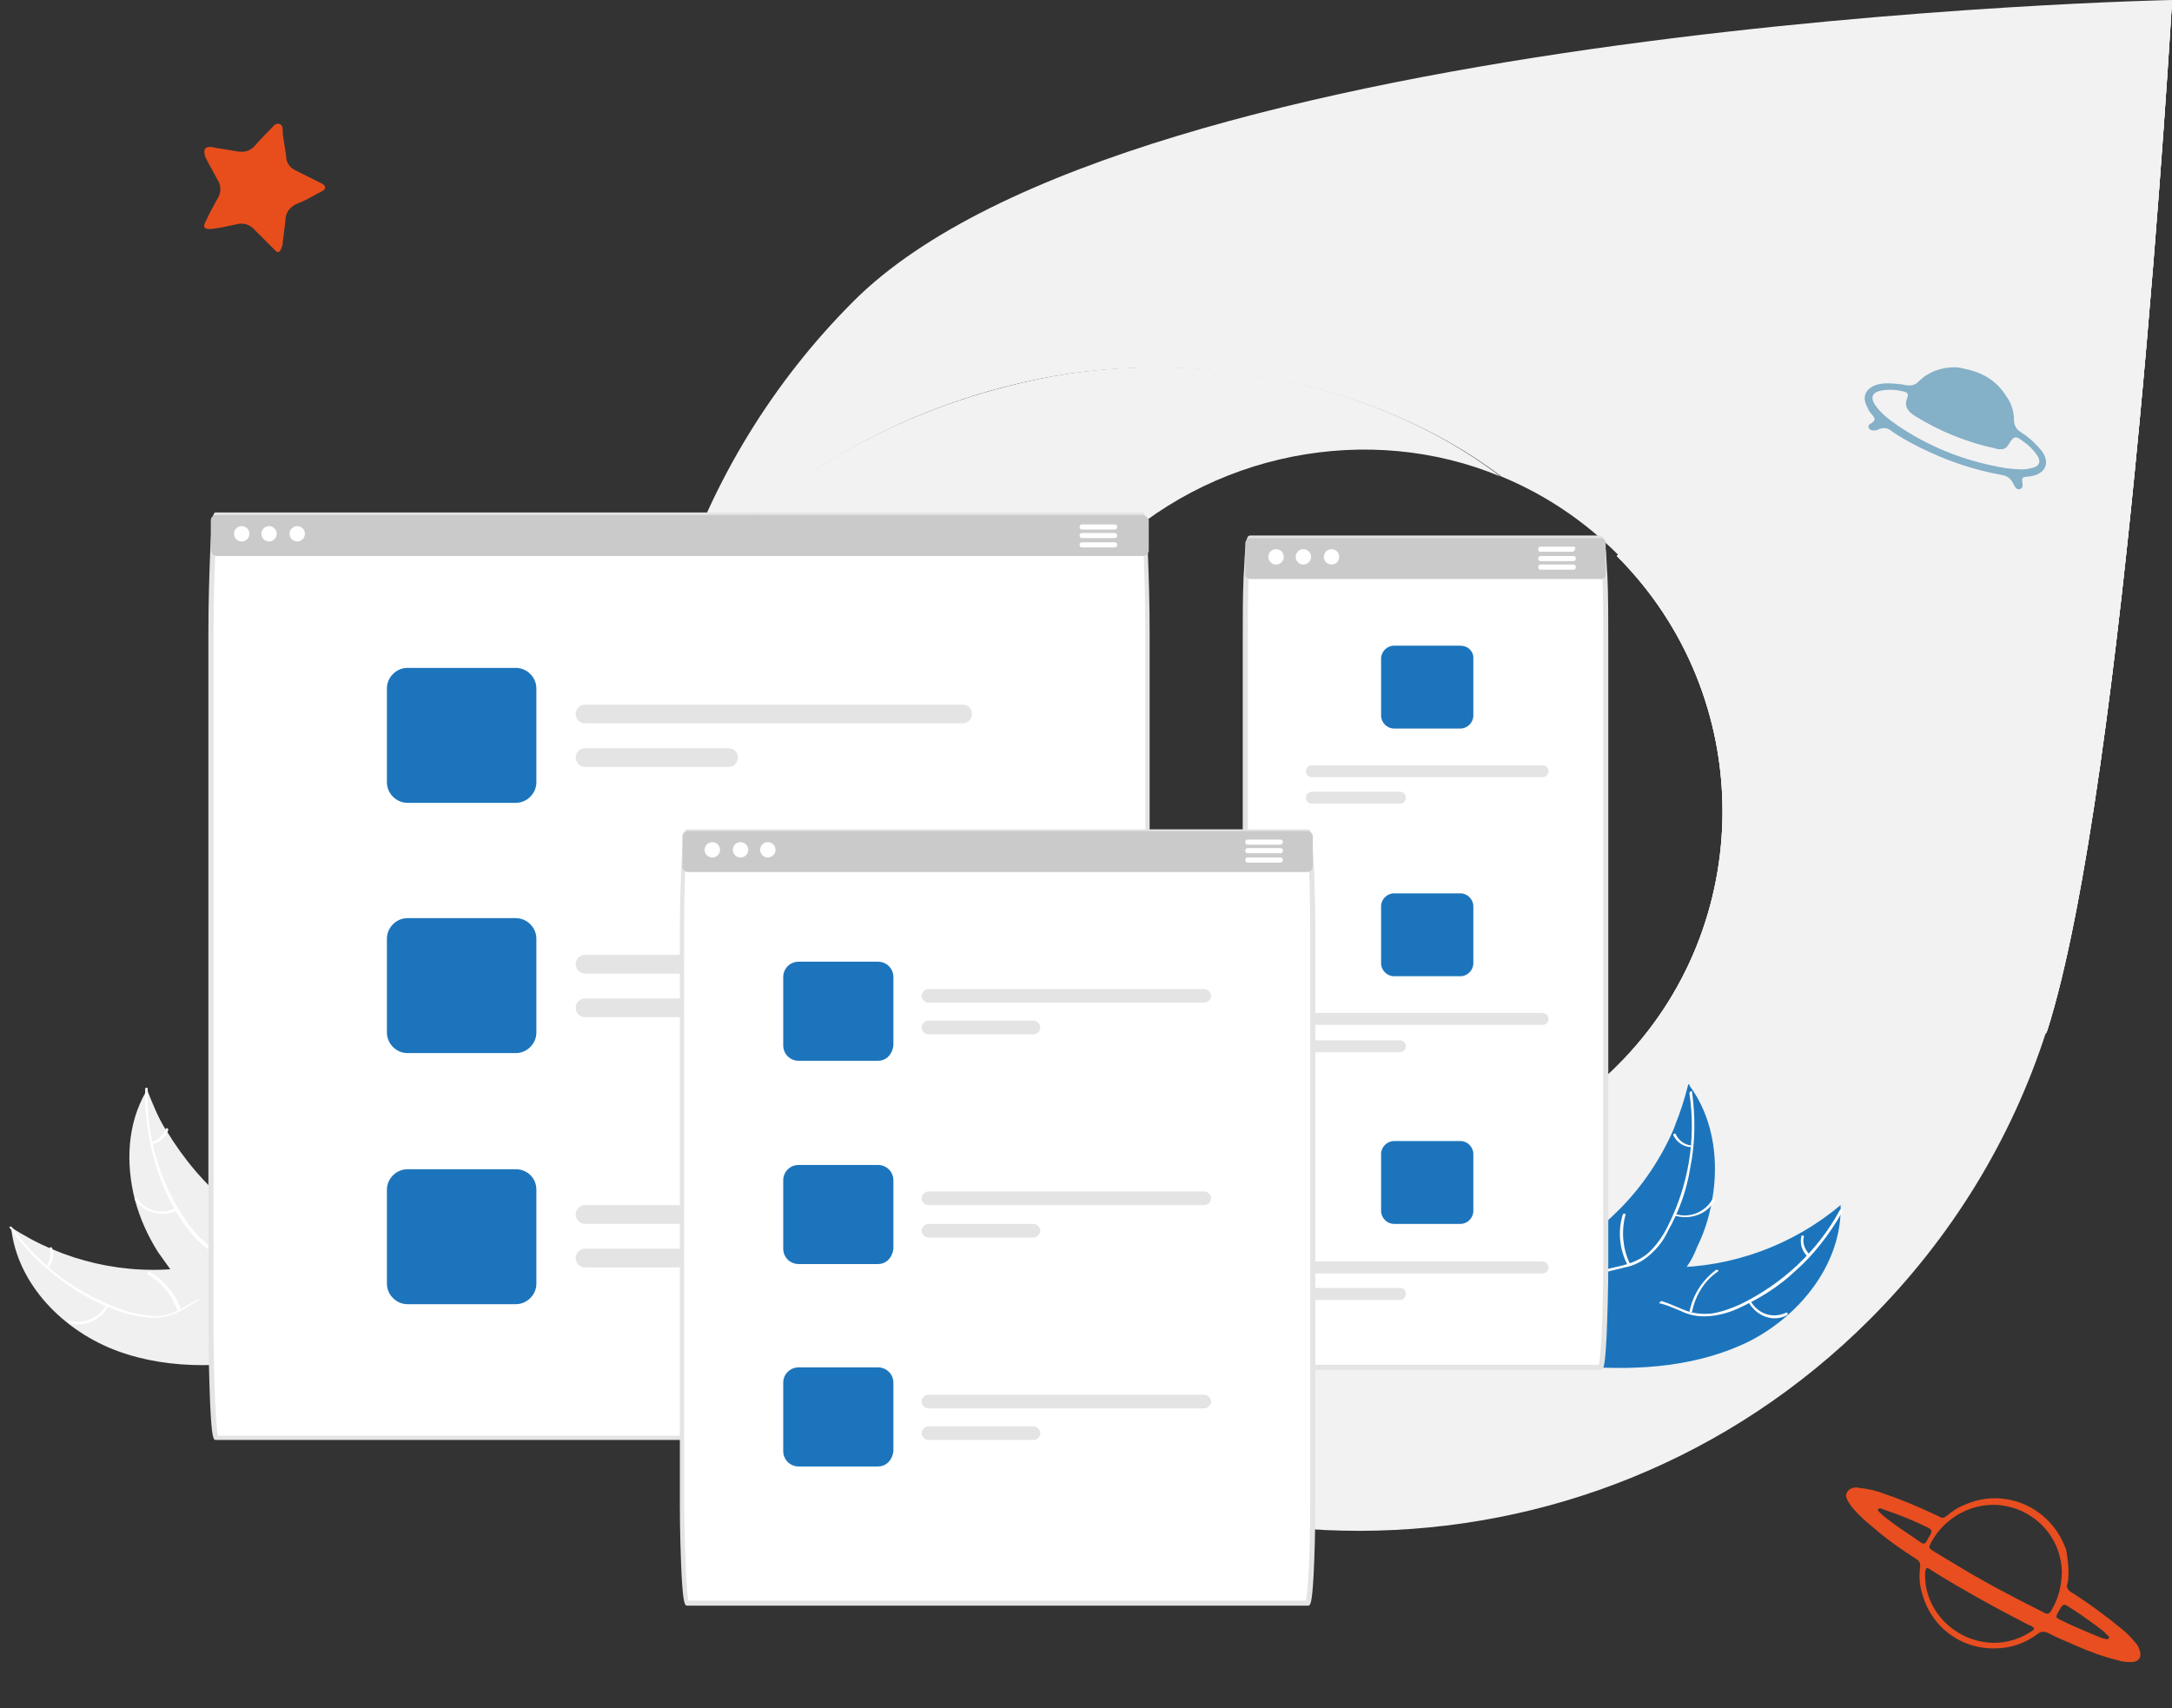 <?xml version="1.0" encoding="UTF-8"?> <svg xmlns="http://www.w3.org/2000/svg" xmlns:xlink="http://www.w3.org/1999/xlink" version="1.1" id="test_drive" x="0px" y="0px" viewBox="0 0 254.3 200" style="enable-background:new 0 0 254.3 200;" xml:space="preserve"><rect x="0" y="0" width="254.3" height="200" fill="#333333" stroke="none"/> <style type="text/css"> .st0{fill:#F2F2F2;} .st1{clip-path:url(#SVGID_00000129910413304139255890000017506791198570879921_);} .st2{clip-path:url(#SVGID_00000031914998351055737420000005396812304100912003_);} .st3{clip-path:url(#SVGID_00000170992995248780974190000014085739078174401418_);} .st4{fill:#84B0C8;} .st5{fill:#E84E1B;} .st6{fill:#E84E1F;} .st7{fill:#F0F0F0;} .st8{fill:#FFFFFF;} .st9{fill:#1C75BC;} .st10{fill:#E4E4E4;} .st11{fill:#CACACA;} </style> <g> <path class="st0" d="M198.6,145c-18.5,4.2-40.7,0.4-55.8-11.1c-4.9-2-13.3-9.2-13.3-9.2c-16.5-16.5-16.9-42.9-0.4-59.4 c12.5-12.5,31.3-15.9,46.6-9.5c-15.1-11.5-37.1-15.5-56-11C103.3,48.6,89.9,57,79.2,68.9c-9.4,29.1-2.9,62.8,20.2,85.9l0.1-0.1 c33,32.8,86.5,32.7,119.4-0.2c9.5-9.5,16.6-21,20.7-33.8C228.8,132.7,215.1,141.4,198.6,145"></path> <path class="st0" d="M99.9,35.3c-9.4,9.4-16.5,21-20.6,33.7C90,57,103.6,48.4,120.1,44.7c18.4-4.2,40.5-0.4,55.7,11.1 c5.1,2.1,9.7,5.2,13.6,9.1c16.5,16.5,16.5,43.3,0,59.8c-12.1,12.1-30.4,15.7-46.2,9.1c15.1,11.5,37.2,15.3,55.7,11.1 c16.5-3.7,30.1-12.3,40.8-24.2C249,91.6,254.3,0,254.3,0S132.7,2.4,99.9,35.3"></path> <g> <defs> <path id="SVGID_1_" d="M189.3,65.1c16.5,16.5,16.5,43.3,0,59.8c-12.1,12.1-30.4,15.7-46.2,9.1c15.1,11.5,37.2,15.3,55.7,11.1 c16.5-3.7,30.1-12.3,40.8-24.2C249,91.8,254.3,0.2,254.3,0.2L189.3,65.1z"></path> </defs> <clipPath id="SVGID_00000049207303919638147800000007859362349507290508_"> <use xlink:href="#SVGID_1_" style="overflow:visible;"></use> </clipPath> <g style="clip-path:url(#SVGID_00000049207303919638147800000007859362349507290508_);"> <g> <rect x="125.1" y="-13.3" class="st0" width="147.2" height="176.1"></rect> <g> <defs> <rect id="SVGID_00000025430079713874209740000015330828253392456877_" x="125.1" y="-13.3" width="147.2" height="176.1"></rect> </defs> <clipPath id="SVGID_00000086679290173367259520000010361219528017155460_"> <use xlink:href="#SVGID_00000025430079713874209740000015330828253392456877_" style="overflow:visible;"></use> </clipPath> <g style="clip-path:url(#SVGID_00000086679290173367259520000010361219528017155460_);"> <polygon class="st0" points="125.1,147.1 144.8,-13.3 272.3,2.4 252.6,162.8 "></polygon> <g> <defs> <rect id="SVGID_00000100358117872209265820000008679977898301934011_" x="117.9" y="10.5" transform="matrix(0.122 -0.993 0.993 0.122 100.33 262.859)" width="161.6" height="128.5"></rect> </defs> <clipPath id="SVGID_00000138572588160579115270000012200973859625249979_"> <use xlink:href="#SVGID_00000100358117872209265820000008679977898301934011_" style="overflow:visible;"></use> </clipPath> <g style="clip-path:url(#SVGID_00000138572588160579115270000012200973859625249979_);"> <rect x="102.4" y="-9.1" transform="matrix(0.122 -0.993 0.993 0.122 100.329 262.855)" class="st0" width="192.7" height="167.6"></rect> </g> </g> </g> </g> </g> </g> </g> </g> <path class="st4" d="M230.1,43.2c2,0.4,3.7,1.4,4.8,3.2c0.6,0.8,0.9,1.8,0.9,2.8c0,0.6,0.3,1.1,0.8,1.4c0.8,0.5,1.5,1.1,2.1,1.8 c0.3,0.3,0.5,0.6,0.7,1c0.4,1,0,1.8-1,2.2c-0.3,0.1-0.7,0.2-1,0.2c-0.7,0.1-0.7,0.1-0.6,0.9c0,0.1,0,0.2,0,0.3 c-0.1,0.2-0.3,0.3-0.5,0.3c-0.1,0-0.1-0.1-0.2-0.1c-0.2-0.2-0.3-0.4-0.4-0.6c-0.3-0.6-0.7-0.9-1.4-1c-3.3-0.6-6.5-1.7-9.5-3.2 c-1.2-0.6-2.3-1.2-3.3-1.9c-0.4-0.4-1.1-0.5-1.6-0.2c-0.2,0.1-0.4,0.1-0.6,0.1c-0.2,0-0.4-0.1-0.5-0.3c-0.1-0.2,0-0.4,0.2-0.5 c0.1,0,0.1-0.1,0.2-0.1c0.3-0.3,0.4-0.4,0.1-0.8c-0.2-0.3-0.5-0.5-0.6-0.9c-0.8-1.3-0.3-2.4,1.2-2.8c0.9-0.2,1.8-0.1,2.7,0 c0.2,0,0.4,0.1,0.6,0.1c0.5,0.1,1,0,1.4-0.4c1.2-1.2,2.7-1.7,4.3-1.7C229.3,43,229.7,43.1,230.1,43.2 M233.7,54.6 c0.3,0.1,0.7,0.1,1,0.2c1.1,0.1,2.1,0.3,3.2,0c0.9-0.2,1.1-0.8,0.6-1.5c-0.4-0.6-1-1.2-1.6-1.6c-0.9-0.7-1.1-0.7-1.7,0.3 c-0.2,0.3-0.4,0.6-0.9,0.6c-0.2,0-0.5,0-0.7-0.1c-3.3-0.7-6.5-2-9.4-3.8c-0.8-0.5-1.3-1.1-0.9-2.1c0.2-0.5,0-0.7-0.6-0.8 c-0.8-0.2-1.6-0.2-2.3-0.1c-1.2,0.2-1.5,0.8-0.8,1.8c0.7,1,1.7,1.7,2.7,2.4C225.7,52.2,229.6,53.8,233.7,54.6"></path> <path class="st5" d="M24.7,17.2c0.9,0.2,1.9,0.3,2.9,0.5c1,0.2,1.7,0,2.3-0.7c0.6-0.7,1.2-1.3,1.8-1.9c0.3-0.3,0.5-0.7,1-0.6 c0.5,0.2,0.4,0.7,0.4,1.1c0.1,0.9,0.3,1.8,0.4,2.7c0,0.8,0.5,1.4,1.2,1.7c0.8,0.4,1.6,0.8,2.4,1.2c0.2,0.1,0.4,0.2,0.6,0.3 c0.5,0.3,0.5,0.6,0,0.9c-0.2,0.1-0.4,0.2-0.6,0.3c-0.7,0.4-1.4,0.8-2.2,1.1c-1,0.4-1.5,1.1-1.5,2.2c-0.1,0.8-0.2,1.6-0.3,2.4 c0,0.2,0,0.3-0.1,0.5c-0.2,0.7-0.5,0.8-0.9,0.3c-0.7-0.7-1.4-1.4-2.1-2.1c-0.7-0.8-1.4-1.1-2.5-0.8c-0.9,0.2-1.8,0.4-2.7,0.5 c-0.9,0.1-1.1-0.2-0.7-0.9c0.4-0.9,0.9-1.8,1.4-2.7c0.4-0.6,0.4-1.5,0-2.1c-0.4-0.7-0.8-1.5-1.2-2.2c-0.1-0.2-0.2-0.4-0.3-0.6 C23.8,17.4,24,17.2,24.7,17.2"></path> <path class="st6" d="M242.1,185.3c-0.3,0.6,0.1,1,0.7,1.3c2,1.3,3.9,2.7,5.7,4.2c0.5,0.4,1,0.9,1.4,1.4c0.3,0.3,0.5,0.6,0.6,1 c0.3,0.7,0,1.3-0.8,1.4c-0.6,0-1.2,0-1.7-0.2c-1.7-0.4-3.3-1-4.9-1.7c-1.1-0.5-2.2-0.9-3.3-1.5c-0.4-0.2-0.9-0.2-1.2,0.1 c-1.5,1.1-3.2,1.7-5,1.7c-4.1,0.1-7.6-2.6-8.6-6.6c-0.3-1-0.3-2-0.2-2.9c0.1-0.4-0.1-0.8-0.5-1c-1.7-1.1-3.3-2.2-4.8-3.5 c-1-0.8-2-1.7-2.8-2.7c-0.2-0.3-0.4-0.6-0.5-0.9c-0.2-0.4,0.1-0.9,0.5-1.1c0.1,0,0.1,0,0.2-0.1c0.2,0,0.5-0.1,0.7,0 c1,0.1,2,0.3,3,0.7c2.1,0.7,4.2,1.6,6.3,2.6c0.1,0,0.1,0.1,0.2,0.1c0.3,0.2,0.6,0.1,0.8-0.1c0.6-0.5,1.3-1,2.1-1.3 c4.4-2,9.6,0,11.6,4.5c0.1,0.2,0.2,0.5,0.3,0.7C242.1,182.6,242.3,183.9,242.1,185.3 M233.8,176.2c-2.4-0.1-4.6,0.8-6.3,2.5 c-0.6,0.6-1.1,1.3-1.5,2.1c-0.2,0.4-0.1,0.5,0.2,0.7c0.1,0.1,0.2,0.1,0.3,0.2c0.7,0.4,1.3,0.8,2,1.2c3.4,2.1,7,4,10.6,5.8 c0.1,0.1,0.2,0.1,0.4,0.2c0.2,0.1,0.4,0,0.5-0.1c0.1-0.1,0.2-0.2,0.2-0.3c0.8-1.3,1.2-2.9,1.2-4.5 C241.3,179.9,238.1,176.5,233.8,176.2 M232.6,192.3c1.8,0.2,3.5-0.2,5.1-1.2c0.1-0.1,0.2-0.1,0.3-0.2c0.2-0.2,0.2-0.3,0-0.4 c-0.1-0.1-0.3-0.2-0.4-0.2c-3.9-2-7.7-4.1-11.4-6.4c-0.1-0.1-0.2-0.1-0.3-0.2c-0.3-0.2-0.4-0.1-0.5,0.3c0,0,0,0.1,0,0.1 C225.2,188.2,228.4,191.8,232.6,192.3 M246.5,191.9c0.1,0,0.3,0.1,0.4-0.1c0.1-0.1,0-0.2-0.1-0.3s-0.3-0.2-0.4-0.4 c-1-0.8-2-1.5-3-2.2c-0.5-0.3-0.9-0.6-1.4-0.9c-0.3-0.2-0.5-0.1-0.7,0.2c-0.1,0.2-0.3,0.5-0.4,0.7c-0.2,0.4-0.2,0.5,0.2,0.7 c1.6,0.8,3.3,1.5,5,2.2L246.5,191.9 M220.2,176.6c-0.1,0-0.2,0-0.3,0.1c-0.1,0.1,0,0.2,0.1,0.3s0.2,0.2,0.3,0.3 c0.8,0.7,1.8,1.4,2.7,2c0.6,0.4,1.3,0.9,1.9,1.3c0.3,0.2,0.5,0.2,0.7-0.2c0.1-0.2,0.2-0.4,0.4-0.7c0.2-0.4,0.2-0.6-0.2-0.8 c-1.6-0.8-3.3-1.5-5.1-2.1C220.5,176.7,220.3,176.7,220.2,176.6"></path> <g> <path class="st7" d="M13.8,158.2c-6.3-2.3-11.8-7.8-12.5-14.5c6.1,4,13.5,5.7,20.7,4.7c2.8-0.4,5.9-1.1,8.3,0.4 c1.5,0.9,2.4,2.6,2.8,4.3c0.4,1.7,0.4,3.5,0.4,5.2l0.2,0.4C27.1,160.1,20.1,160.5,13.8,158.2z"></path> <path class="st8" d="M1.4,143.7c3.2,4.5,7.8,7.9,13.1,9.7c1.1,0.4,2.3,0.6,3.5,0.7c1.2,0,2.3-0.3,3.3-0.9c0.9-0.5,1.9-1.2,2.9-1.5 c1.1-0.3,2.3-0.1,3.2,0.5c1.2,0.7,2,1.9,2.8,3c0.9,1.3,1.8,2.6,3.2,3.3c0.2,0.1,0,0.3-0.2,0.3c-2.4-1.3-3.3-4.2-5.3-5.9 c-1-0.8-2.1-1.3-3.4-1.1c-1.1,0.2-2,0.9-3,1.5c-1,0.6-2.1,0.9-3.2,1c-1.2,0-2.4-0.2-3.5-0.5c-2.6-0.8-5-2-7.2-3.6 c-2.5-1.8-4.7-3.9-6.5-6.5C1,143.7,1.3,143.5,1.4,143.7L1.4,143.7z"></path> <path class="st8" d="M12.7,152.9c-0.9,1.7-2.9,2.6-4.7,2c-0.2-0.1-0.1-0.3,0.1-0.3c1.7,0.5,3.6-0.3,4.4-1.9 C12.5,152.6,12.8,152.8,12.7,152.9L12.7,152.9z"></path> <path class="st8" d="M20.8,153.5c-0.6-1.8-1.9-3.4-3.5-4.3c-0.2-0.1,0-0.3,0.2-0.3c1.7,1,3.1,2.6,3.7,4.5 C21.2,153.6,20.9,153.7,20.8,153.5L20.8,153.5z"></path> <path class="st8" d="M5.4,148.3c0.5-0.6,0.6-1.4,0.4-2.1C5.8,146,6,146,6.1,146.1c0.3,0.8,0.1,1.7-0.4,2.3c0,0.1-0.1,0.1-0.2,0.1 C5.4,148.5,5.4,148.4,5.4,148.3L5.4,148.3z"></path> <path class="st7" d="M17.2,127.5c0,0.1,0.1,0.2,0.1,0.3c0.6,1.5,1.2,3,2,4.3c0.1,0.1,0.1,0.2,0.2,0.3c2,3.3,4.5,6.3,7.5,8.7 c1.2,1,2.5,1.8,3.8,2.6c1.8,1.1,3.9,2,5.3,3.6c0.1,0.2,0.3,0.3,0.4,0.5l-2.4,10.7c0,0,0,0-0.1,0.1L34,159c-0.1,0-0.1-0.1-0.2-0.1 c0,0-0.1,0-0.1-0.1c0,0-0.1,0-0.1,0c0,0,0,0,0,0c0,0,0,0-0.1,0c-0.4-0.2-0.8-0.4-1.2-0.6c0,0,0,0,0,0c-3.1-1.6-6.1-3.6-8.8-5.9 c-0.1-0.1-0.2-0.1-0.2-0.2c-1.2-1-2.3-2.2-3.3-3.4c-0.5-0.7-1-1.4-1.5-2.1c-1.2-1.9-2.1-3.9-2.7-6.1c-1.1-4.3-0.9-8.9,1.3-12.7 C17.1,127.7,17.1,127.6,17.2,127.5z"></path> <path class="st8" d="M17.3,127.5c-0.2,5.6,1.4,11,4.6,15.6c0.7,1,1.5,1.9,2.4,2.6c0.9,0.7,2,1.1,3.2,1.3c1.1,0.1,2.2,0.2,3.2,0.6 c1.1,0.4,1.9,1.3,2.3,2.4c0.5,1.3,0.5,2.7,0.5,4.1c-0.1,1.5-0.1,3.1,0.5,4.6c0.1,0.2-0.2,0.3-0.3,0.1c-1.1-2.5-0.1-5.3-0.7-7.9 c-0.3-1.2-0.9-2.3-2.1-2.9c-1-0.5-2.2-0.5-3.3-0.6c-1.1-0.1-2.2-0.5-3.2-1.1c-1-0.7-1.8-1.6-2.5-2.5c-1.6-2.2-2.8-4.6-3.6-7.2 c-0.9-2.9-1.4-6-1.3-9.1C17,127.3,17.3,127.3,17.3,127.5L17.3,127.5z"></path> <path class="st8" d="M20.8,141.7c-1.7,0.9-3.9,0.3-5-1.2c-0.1-0.2,0.1-0.3,0.2-0.2c1.1,1.5,3,2,4.6,1.1 C20.9,141.4,21,141.7,20.8,141.7L20.8,141.7z"></path> <path class="st8" d="M26.9,147.1c0.6-1.8,0.5-3.8-0.2-5.6c-0.1-0.2,0.2-0.3,0.3-0.1c0.8,1.8,0.9,3.9,0.2,5.8 C27.1,147.4,26.9,147.3,26.9,147.1z"></path> <path class="st8" d="M17.8,133.7c0.7-0.2,1.3-0.7,1.6-1.5c0.1-0.2,0.3-0.1,0.3,0.1c-0.3,0.8-0.9,1.4-1.7,1.6c-0.1,0-0.2,0-0.2-0.1 C17.7,133.8,17.7,133.7,17.8,133.7L17.8,133.7z"></path> <path class="st9" d="M204.9,157c6-3.1,10.8-9.2,10.6-15.9c-5.6,4.7-12.7,7.3-20,7.3c-2.8,0-6-0.3-8.1,1.4c-1.4,1.1-2.1,2.9-2.3,4.6 c-0.2,1.7,0,3.5,0.3,5.2l-0.1,0.4C191.9,160.5,198.9,160,204.9,157z"></path> <path class="st8" d="M215.4,141.7c-2.6,4.8-6.7,8.6-11.6,11c-1.1,0.5-2.2,0.9-3.4,1.1c-1.1,0.1-2.3,0-3.4-0.5c-1-0.4-2-0.9-3-1.1 c-1.1-0.1-2.2,0.2-3.1,0.9c-1.1,0.9-1.8,2.1-2.4,3.3c-0.7,1.3-1.4,2.7-2.7,3.6c-0.2,0.1,0,0.3,0.2,0.2c2.2-1.6,2.7-4.4,4.5-6.3 c0.8-0.9,1.9-1.5,3.2-1.4c1.1,0.1,2.1,0.6,3.1,1c1,0.5,2.1,0.7,3.3,0.6c1.2-0.1,2.3-0.4,3.4-0.9c2.4-1.1,4.7-2.5,6.6-4.3 c2.3-2,4.1-4.4,5.6-7C215.8,141.6,215.5,141.5,215.4,141.7L215.4,141.7z"></path> <path class="st8" d="M204.8,152.6c1,1.6,2.9,2.2,4.4,1.4c0.2-0.1,0.1-0.4-0.1-0.3c-1.5,0.7-3.2,0.2-4.1-1.3 C204.9,152.2,204.7,152.4,204.8,152.6z"></path> <path class="st8" d="M198.1,153.6c0.4-1.9,1.4-3.6,3-4.7c0.2-0.1,0-0.3-0.2-0.2c-1.6,1.2-2.7,2.9-3.1,4.9 C197.7,153.7,198,153.7,198.1,153.6L198.1,153.6z"></path> <path class="st8" d="M211.8,146.8c-0.5-0.5-0.8-1.3-0.6-2c0-0.2-0.3-0.2-0.3,0c-0.2,0.8,0.1,1.7,0.7,2.3c0.1,0.1,0.1,0.1,0.2,0 C211.9,147,211.9,146.9,211.8,146.8L211.8,146.8z"></path> <path class="st9" d="M197.7,126.9c0,0.1-0.1,0.2-0.1,0.3c-0.4,1.6-0.9,3.1-1.5,4.6c0,0.1-0.1,0.2-0.1,0.3c-1.5,3.5-3.7,6.8-6.4,9.5 c-1.1,1.1-2.2,2.1-3.5,3c-1.7,1.3-3.6,2.5-4.8,4.2c-0.1,0.2-0.2,0.4-0.3,0.6l3.7,10.3c0,0,0,0,0.1,0.1l0.1,0.4 c0.1,0,0.1-0.1,0.2-0.1c0,0,0.1-0.1,0.1-0.1c0,0,0.1,0,0.1,0c0,0,0,0,0,0c0,0,0,0,0.1,0c0.4-0.3,0.8-0.5,1.1-0.8c0,0,0,0,0,0 c2.9-2,5.6-4.3,8-6.9c0.1-0.1,0.1-0.2,0.2-0.2c1-1.2,2-2.4,2.8-3.8c0.5-0.7,0.9-1.5,1.2-2.3c1-2,1.6-4.2,1.9-6.4 c0.6-4.4-0.2-9-2.8-12.5C197.9,127.1,197.8,127,197.7,126.9z"></path> <path class="st8" d="M197.8,128c0.8,5.4-0.1,10.8-2.6,15.7c-0.5,1-1.2,2-2,2.8c-0.8,0.8-1.9,1.3-3,1.6c-1,0.3-2.1,0.4-3.1,0.9 c-1,0.5-1.7,1.5-1.9,2.6c-0.3,1.3-0.2,2.7,0.1,4c0.2,1.5,0.5,3,0.1,4.5c-0.1,0.2,0.2,0.3,0.3,0.1c0.8-2.6-0.5-5.1-0.3-7.7 c0.1-1.2,0.6-2.4,1.7-3.1c0.9-0.6,2.1-0.7,3.1-1c1.1-0.2,2.1-0.7,3-1.5c0.9-0.8,1.6-1.7,2.1-2.8c1.3-2.3,2.2-4.8,2.6-7.4 c0.6-2.9,0.6-6,0.2-8.9C198.1,127.7,197.8,127.8,197.8,128L197.8,128z"></path> <path class="st8" d="M196,142.3c1.8,0.6,3.9-0.1,4.8-1.8c0.1-0.2-0.2-0.3-0.3-0.1c-0.9,1.6-2.8,2.3-4.5,1.7 C195.9,142,195.9,142.3,196,142.3L196,142.3z"></path> <path class="st8" d="M190.8,147.9c-0.8-1.7-1-3.7-0.5-5.6c0.1-0.2-0.2-0.3-0.3-0.1c-0.6,1.9-0.4,4,0.5,5.8 C190.6,148.2,190.9,148,190.8,147.9L190.8,147.9z"></path> <path class="st8" d="M197.9,134.1c-0.7-0.1-1.4-0.6-1.7-1.3c-0.1-0.2-0.3,0-0.3,0.1c0.4,0.8,1.1,1.3,1.9,1.4c0.1,0,0.2,0,0.2-0.1 C198,134.2,198,134.1,197.9,134.1L197.9,134.1z"></path> <path class="st8" d="M188,64.4h-42.2v2.7c0,0.1,0,0.3,0.1,0.4c-0.1,2.1-0.1,4.8-0.1,7.8v72.5c0,6.8,0.3,12.3,0.6,12.3h41 c0.3,0,0.6-5.5,0.6-12.3V75.3c0-2.9,0-5.6-0.1-7.8c0.1-0.1,0.1-0.2,0.1-0.4L188,64.4z"></path> <path class="st10" d="M187.4,160.4h-41c-0.3,0-0.5,0-0.7-3.9c-0.1-2.3-0.2-5.4-0.2-8.7V75.3c0-2.8,0-5.6,0.1-7.8 c0.1-1.3,0.1-2.4,0.2-3.1c0.1-1.5,0.3-1.7,0.6-1.7h41c0.3,0,0.4,0.3,0.6,1.7c0.1,0.8,0.1,1.8,0.2,3.1l0,0c0.1,2.2,0.1,4.9,0.1,7.8 v72.5c0,3.3-0.1,6.4-0.2,8.7C187.9,160.4,187.7,160.4,187.4,160.4z M146.6,159.8h40.6c0.2-0.8,0.5-5.2,0.5-12V75.3 c0-2.8,0-5.6-0.1-7.8h0c-0.1-1.3-0.1-2.3-0.2-3.1c0-0.4-0.1-0.8-0.2-1.2h-40.6c-0.1,0.4-0.1,0.8-0.2,1.2c-0.1,0.7-0.1,1.8-0.2,3.1 c-0.1,2.2-0.1,4.9-0.1,7.8v72.5C146.1,154.7,146.4,159,146.6,159.8z"></path> <path class="st11" d="M187.4,63h-41c-0.3,0-0.6,0.3-0.6,0.6v3.6c0,0.1,0,0.3,0.1,0.4c0.1,0.1,0.3,0.2,0.5,0.2h41 c0.2,0,0.4-0.1,0.5-0.2c0.1-0.1,0.1-0.2,0.1-0.4v-3.6C188,63.2,187.7,63,187.4,63z"></path> <circle id="b800b2fc-3bcc-4a40-9972-a80335d602c8" class="st8" cx="149.4" cy="65.2" r="0.9"></circle> <circle id="fa63cc97-e384-451c-9b8c-3b6845b8b0f6" class="st8" cx="152.6" cy="65.2" r="0.9"></circle> <circle id="beaeadfc-8efd-4e6c-adaf-945ac9d4d623" class="st8" cx="155.9" cy="65.2" r="0.9"></circle> <path class="st8" d="M184.2,64h-3.8c-0.2,0-0.3,0.1-0.3,0.3c0,0,0,0.1,0,0.1c0,0.1,0.1,0.2,0.2,0.2h3.8c0.1,0,0.2-0.1,0.3-0.2 c0,0,0-0.1,0-0.1C184.5,64.1,184.4,64,184.2,64C184.2,64,184.2,64,184.2,64z"></path> <path class="st8" d="M184.2,65.1h-3.8c-0.2,0-0.3,0.1-0.3,0.3c0,0.2,0.1,0.3,0.3,0.3h3.8c0.2,0,0.3-0.1,0.3-0.3 C184.5,65.2,184.4,65.1,184.2,65.1C184.2,65.1,184.2,65.1,184.2,65.1z"></path> <path class="st8" d="M184.2,66.1h-3.8c-0.2,0-0.3,0.1-0.3,0.3c0,0.2,0.1,0.3,0.3,0.3h3.8c0.2,0,0.3-0.1,0.3-0.3 C184.5,66.2,184.4,66.1,184.2,66.1C184.2,66.1,184.2,66.1,184.2,66.1z"></path> <path class="st9" d="M171,75.6h-7.8c-0.8,0-1.5,0.7-1.5,1.5v6.7c0,0.8,0.7,1.5,1.5,1.5h7.8c0.8,0,1.5-0.7,1.5-1.5V77 C172.5,76.2,171.8,75.6,171,75.6z"></path> <path class="st10" d="M180.6,89.6h-27c-0.4,0-0.7,0.3-0.7,0.7c0,0.4,0.3,0.7,0.7,0.7h27c0.4,0,0.7-0.3,0.7-0.7 C181.3,89.9,181,89.6,180.6,89.6z"></path> <path class="st10" d="M163.9,92.7h-10.3c-0.4,0-0.7,0.3-0.7,0.7c0,0.4,0.3,0.7,0.7,0.7h10.3c0.4,0,0.7-0.3,0.7-0.7 C164.6,93,164.3,92.7,163.9,92.7L163.9,92.7z"></path> <path class="st9" d="M171,104.6h-7.8c-0.8,0-1.5,0.7-1.5,1.5v6.7c0,0.8,0.7,1.5,1.5,1.5h7.8c0.8,0,1.5-0.7,1.5-1.5v-6.7 C172.5,105.3,171.8,104.6,171,104.6z"></path> <path class="st10" d="M180.6,118.6h-27c-0.4,0-0.7,0.3-0.7,0.7c0,0.4,0.3,0.7,0.7,0.7h27c0.4,0,0.7-0.3,0.7-0.7 C181.3,118.9,181,118.6,180.6,118.6z"></path> <path class="st10" d="M163.9,121.8h-10.3c-0.4,0-0.7,0.3-0.7,0.7c0,0.4,0.3,0.7,0.7,0.7h10.3c0.4,0,0.7-0.3,0.7-0.7 C164.6,122.1,164.3,121.8,163.9,121.8L163.9,121.8z"></path> <path class="st9" d="M171,133.6h-7.8c-0.8,0-1.5,0.7-1.5,1.5v6.7c0,0.8,0.7,1.5,1.5,1.5h7.8c0.8,0,1.5-0.7,1.5-1.5v-6.7 C172.5,134.3,171.8,133.6,171,133.6z"></path> <path class="st10" d="M180.6,147.7h-27c-0.4,0-0.7,0.3-0.7,0.7c0,0.4,0.3,0.7,0.7,0.7c0,0,0,0,0,0h27c0.4,0,0.7-0.3,0.7-0.7 C181.3,148,181,147.7,180.6,147.7C180.6,147.7,180.6,147.7,180.6,147.7z"></path> <path class="st10" d="M163.9,150.8h-10.3c-0.4,0-0.7,0.3-0.7,0.7c0,0.4,0.3,0.7,0.7,0.7c0,0,0,0,0,0h10.3c0.4,0,0.7-0.3,0.7-0.7 C164.6,151.1,164.3,150.8,163.9,150.8C163.9,150.8,163.9,150.8,163.9,150.8z"></path> <path class="st8" d="M134.4,60.9c0-0.3-0.3-0.6-0.6-0.6H25.3c-0.3,0-0.6,0.3-0.6,0.6v3.6c0,0.1,0.1,0.3,0.2,0.4 c-0.1,2.4-0.2,5.6-0.2,9.1v80.6c0,7.6,0.3,13.7,0.6,13.7h108.4c0.3,0,0.6-6.1,0.6-13.7V74c0-3.5-0.1-6.7-0.2-9.1 c0.1-0.1,0.2-0.3,0.2-0.4V60.9z"></path> <path class="st10" d="M133.7,168.6H25.3c-0.3,0-0.5,0-0.7-4.3c-0.1-2.6-0.2-6-0.2-9.7V74c0-3.4,0.1-6.6,0.2-9.1 C24.8,60,25,60,25.3,60h108.4c0.3,0,0.6,0,0.7,4.9l0,0c0.1,2.5,0.2,5.8,0.2,9.1v80.6c0,3.7-0.1,7.1-0.2,9.7 C134.3,168.6,134.1,168.6,133.7,168.6z M25.5,168.1h108.1c0.2-0.9,0.5-6.1,0.5-13.4V74c0-3.4-0.1-6.6-0.2-9.1v0 c-0.1-3.1-0.3-4-0.3-4.3H25.5c-0.1,0.3-0.2,1.2-0.3,4.3C25.1,67.4,25,70.7,25,74v80.6C25,162,25.3,167.1,25.5,168.1z"></path> <path class="st11" d="M133.7,60.3H25.3c-0.3,0-0.6,0.3-0.6,0.6v3.6c0,0.1,0.1,0.3,0.2,0.4c0.1,0.1,0.3,0.2,0.5,0.2h108.4 c0.2,0,0.3-0.1,0.5-0.2c0.1-0.1,0.2-0.3,0.2-0.4v-3.6C134.4,60.6,134.1,60.3,133.7,60.3z"></path> <circle id="b7005a6f-2f7f-4001-b097-d8b6c117468f" class="st8" cx="28.3" cy="62.5" r="0.9"></circle> <circle id="a0adf4f5-8105-4330-a35a-c3adb8f4e7bc" class="st8" cx="31.5" cy="62.5" r="0.9"></circle> <circle id="a64b73a5-7207-44c1-bcaf-f99ab7b9c6dc" class="st8" cx="34.8" cy="62.5" r="0.9"></circle> <path class="st8" d="M130.5,61.4h-3.8c-0.2,0-0.3,0.1-0.3,0.3c0,0.2,0.1,0.3,0.3,0.3h3.8c0.2,0,0.3-0.1,0.3-0.3 C130.8,61.5,130.7,61.4,130.5,61.4C130.5,61.4,130.5,61.4,130.5,61.4z"></path> <path class="st8" d="M130.5,62.4h-3.8c-0.2,0-0.3,0.1-0.3,0.3c0,0.2,0.1,0.3,0.3,0.3h3.8c0.2,0,0.3-0.1,0.3-0.3 C130.8,62.6,130.7,62.4,130.5,62.4C130.5,62.4,130.5,62.4,130.5,62.4z"></path> <path class="st8" d="M130.5,63.5h-3.8c-0.2,0-0.3,0.1-0.3,0.3c0,0.2,0.1,0.3,0.3,0.3h3.8c0.2,0,0.3-0.1,0.3-0.3 C130.8,63.6,130.7,63.5,130.5,63.5C130.5,63.5,130.5,63.5,130.5,63.5z"></path> <path class="st9" d="M60.4,78.2H47.7c-1.3,0-2.4,1.1-2.4,2.4v11c0,1.3,1.1,2.4,2.4,2.4h12.7c1.3,0,2.4-1.1,2.4-2.4v-11 C62.8,79.3,61.7,78.2,60.4,78.2z"></path> <path class="st10" d="M112.7,82.5H68.5c-0.6,0-1.1,0.5-1.1,1.1c0,0.6,0.5,1.1,1.1,1.1h44.2c0.6,0,1.1-0.5,1.1-1.1 C113.8,82.9,113.3,82.5,112.7,82.5z"></path> <path class="st10" d="M85.3,87.6H68.5c-0.6,0-1.1,0.5-1.1,1.1c0,0.6,0.5,1.1,1.1,1.1h16.8c0.6,0,1.1-0.5,1.1-1.1 C86.4,88.1,85.9,87.6,85.3,87.6z"></path> <path class="st9" d="M60.4,107.5H47.7c-1.3,0-2.4,1.1-2.4,2.4v11c0,1.3,1.1,2.4,2.4,2.4h12.7c1.3,0,2.4-1.1,2.4-2.4v-11 C62.8,108.6,61.7,107.5,60.4,107.5z"></path> <path class="st10" d="M112.7,111.8H68.5c-0.6,0-1.1,0.5-1.1,1.1c0,0.6,0.5,1.1,1.1,1.1h44.2c0.6,0,1.1-0.5,1.1-1.1 C113.8,112.3,113.3,111.8,112.7,111.8z"></path> <path class="st10" d="M85.3,116.9H68.5c-0.6,0-1.1,0.5-1.1,1.1c0,0.6,0.5,1.1,1.1,1.1h16.8c0.6,0,1.1-0.5,1.1-1.1 C86.4,117.4,85.9,116.9,85.3,116.9z"></path> <path class="st9" d="M60.4,136.9H47.7c-1.3,0-2.4,1.1-2.4,2.4v11c0,1.3,1.1,2.4,2.4,2.4h12.7c1.3,0,2.4-1.1,2.4-2.4v-11 C62.8,137.9,61.7,136.9,60.4,136.9z"></path> <path class="st10" d="M112.7,141.1H68.5c-0.6,0-1.1,0.5-1.1,1.1c0,0.6,0.5,1.1,1.1,1.1h44.2c0.6,0,1.1-0.5,1.1-1.1 C113.8,141.6,113.3,141.1,112.7,141.1z"></path> <path class="st10" d="M85.3,146.2H68.5c-0.6,0-1.1,0.5-1.1,1.1c0,0.6,0.5,1.1,1.1,1.1h16.8c0.6,0,1.1-0.5,1.1-1.1 C86.4,146.7,85.9,146.2,85.3,146.2z"></path> <path class="st8" d="M153.1,187.7H80.5c-0.3,0-0.6-5.1-0.6-11.5v-67.5c0-6.3,0.3-11.5,0.6-11.5h72.6c0.3,0,0.6,5.1,0.6,11.5v67.5 C153.7,182.6,153.4,187.7,153.1,187.7z"></path> <path class="st10" d="M153.1,188H80.5c-0.3,0-0.5,0-0.7-3.6c-0.1-2.2-0.2-5.1-0.2-8.1v-67.5c0-3.1,0.1-6,0.2-8.1 c0.2-3.6,0.4-3.6,0.7-3.6h72.6c0.3,0,0.5,0,0.7,3.6c0.1,2.2,0.2,5.1,0.2,8.1v67.5c0,3.1-0.1,6-0.2,8.1 C153.6,188,153.4,188,153.1,188z M80.6,187.4h72.3c0.2-0.8,0.5-4.8,0.5-11.2v-67.5c0-6.4-0.3-10.4-0.5-11.2H80.6 c-0.2,0.8-0.5,4.8-0.5,11.2v67.5C80.2,182.6,80.4,186.7,80.6,187.4z"></path> <path class="st11" d="M153.1,102.1H80.5c-0.3,0-0.6-0.3-0.6-0.6v-3.6c0-0.3,0.3-0.6,0.6-0.6h72.6c0.3,0,0.6,0.3,0.6,0.6v3.6 C153.7,101.8,153.4,102.1,153.1,102.1z"></path> <circle id="a9432236-99f6-4733-9920-e312ad95354d" class="st8" cx="83.4" cy="99.5" r="0.9"></circle> <circle id="fc8d1cb9-e477-4d66-a241-a00170356ca4" class="st8" cx="86.7" cy="99.5" r="0.9"></circle> <circle id="bc1189a4-69b8-41a6-80e2-1e52c3b8abfb" class="st8" cx="89.9" cy="99.5" r="0.9"></circle> <path class="st8" d="M149.9,98.9h-3.8c-0.2,0-0.3-0.1-0.3-0.3c0-0.2,0.1-0.3,0.3-0.3h3.8c0.2,0,0.3,0.1,0.3,0.3 C150.2,98.8,150,98.9,149.9,98.9z"></path> <path class="st8" d="M149.9,99.9h-3.8c-0.2,0-0.3-0.1-0.3-0.3s0.1-0.3,0.3-0.3h3.8c0.2,0,0.3,0.1,0.3,0.3S150.1,99.9,149.9,99.9 L149.9,99.9z"></path> <path class="st8" d="M149.9,101h-3.8c-0.2,0-0.3-0.1-0.3-0.3c0-0.2,0.1-0.3,0.3-0.3h3.8c0.2,0,0.3,0.1,0.3,0.3 C150.2,100.9,150,101,149.9,101z"></path> <path class="st9" d="M102.8,124.2h-9.3c-1,0-1.8-0.8-1.8-1.8v-8c0-1,0.8-1.8,1.8-1.8h9.3c1,0,1.8,0.8,1.8,1.8v8 C104.5,123.4,103.8,124.2,102.8,124.2z"></path> <path class="st10" d="M141,117.4h-32.3c-0.4,0-0.8-0.4-0.8-0.8c0-0.4,0.4-0.8,0.8-0.8H141c0.4,0,0.8,0.4,0.8,0.8 C141.8,117,141.4,117.4,141,117.4z"></path> <path class="st10" d="M121,121.1h-12.3c-0.4,0-0.8-0.4-0.8-0.8c0-0.4,0.4-0.8,0.8-0.8c0,0,0,0,0,0H121c0.4,0,0.8,0.4,0.8,0.8 C121.8,120.8,121.4,121.1,121,121.1C121,121.1,121,121.1,121,121.1L121,121.1z"></path> <path class="st9" d="M102.8,148h-9.3c-1,0-1.8-0.8-1.8-1.8v-8c0-1,0.8-1.8,1.8-1.8h9.3c1,0,1.8,0.8,1.8,1.8v8 C104.5,147.2,103.8,148,102.8,148z"></path> <path class="st10" d="M141,141.1h-32.3c-0.4,0-0.8-0.4-0.8-0.8c0-0.4,0.4-0.8,0.8-0.8H141c0.4,0,0.8,0.4,0.8,0.8 C141.8,140.8,141.4,141.1,141,141.1z"></path> <path class="st10" d="M121,144.9h-12.3c-0.4,0-0.8-0.4-0.8-0.8c0-0.4,0.4-0.8,0.8-0.8H121c0.4,0,0.8,0.4,0.8,0.8 C121.8,144.5,121.4,144.9,121,144.9L121,144.9z"></path> <path class="st9" d="M102.8,171.7h-9.3c-1,0-1.8-0.8-1.8-1.8v-8c0-1,0.8-1.8,1.8-1.8h9.3c1,0,1.8,0.8,1.8,1.8v8 C104.5,170.9,103.8,171.7,102.8,171.7z"></path> <path class="st10" d="M141,164.9h-32.3c-0.4,0-0.8-0.4-0.8-0.8c0-0.4,0.4-0.8,0.8-0.8H141c0.4,0,0.8,0.4,0.8,0.8 C141.8,164.5,141.4,164.9,141,164.9z"></path> <path class="st10" d="M121,168.6h-12.3c-0.4,0-0.8-0.4-0.8-0.8c0-0.4,0.4-0.8,0.8-0.8H121c0.4,0,0.8,0.4,0.8,0.8 C121.8,168.3,121.4,168.6,121,168.6L121,168.6z"></path> </g> </svg> 
